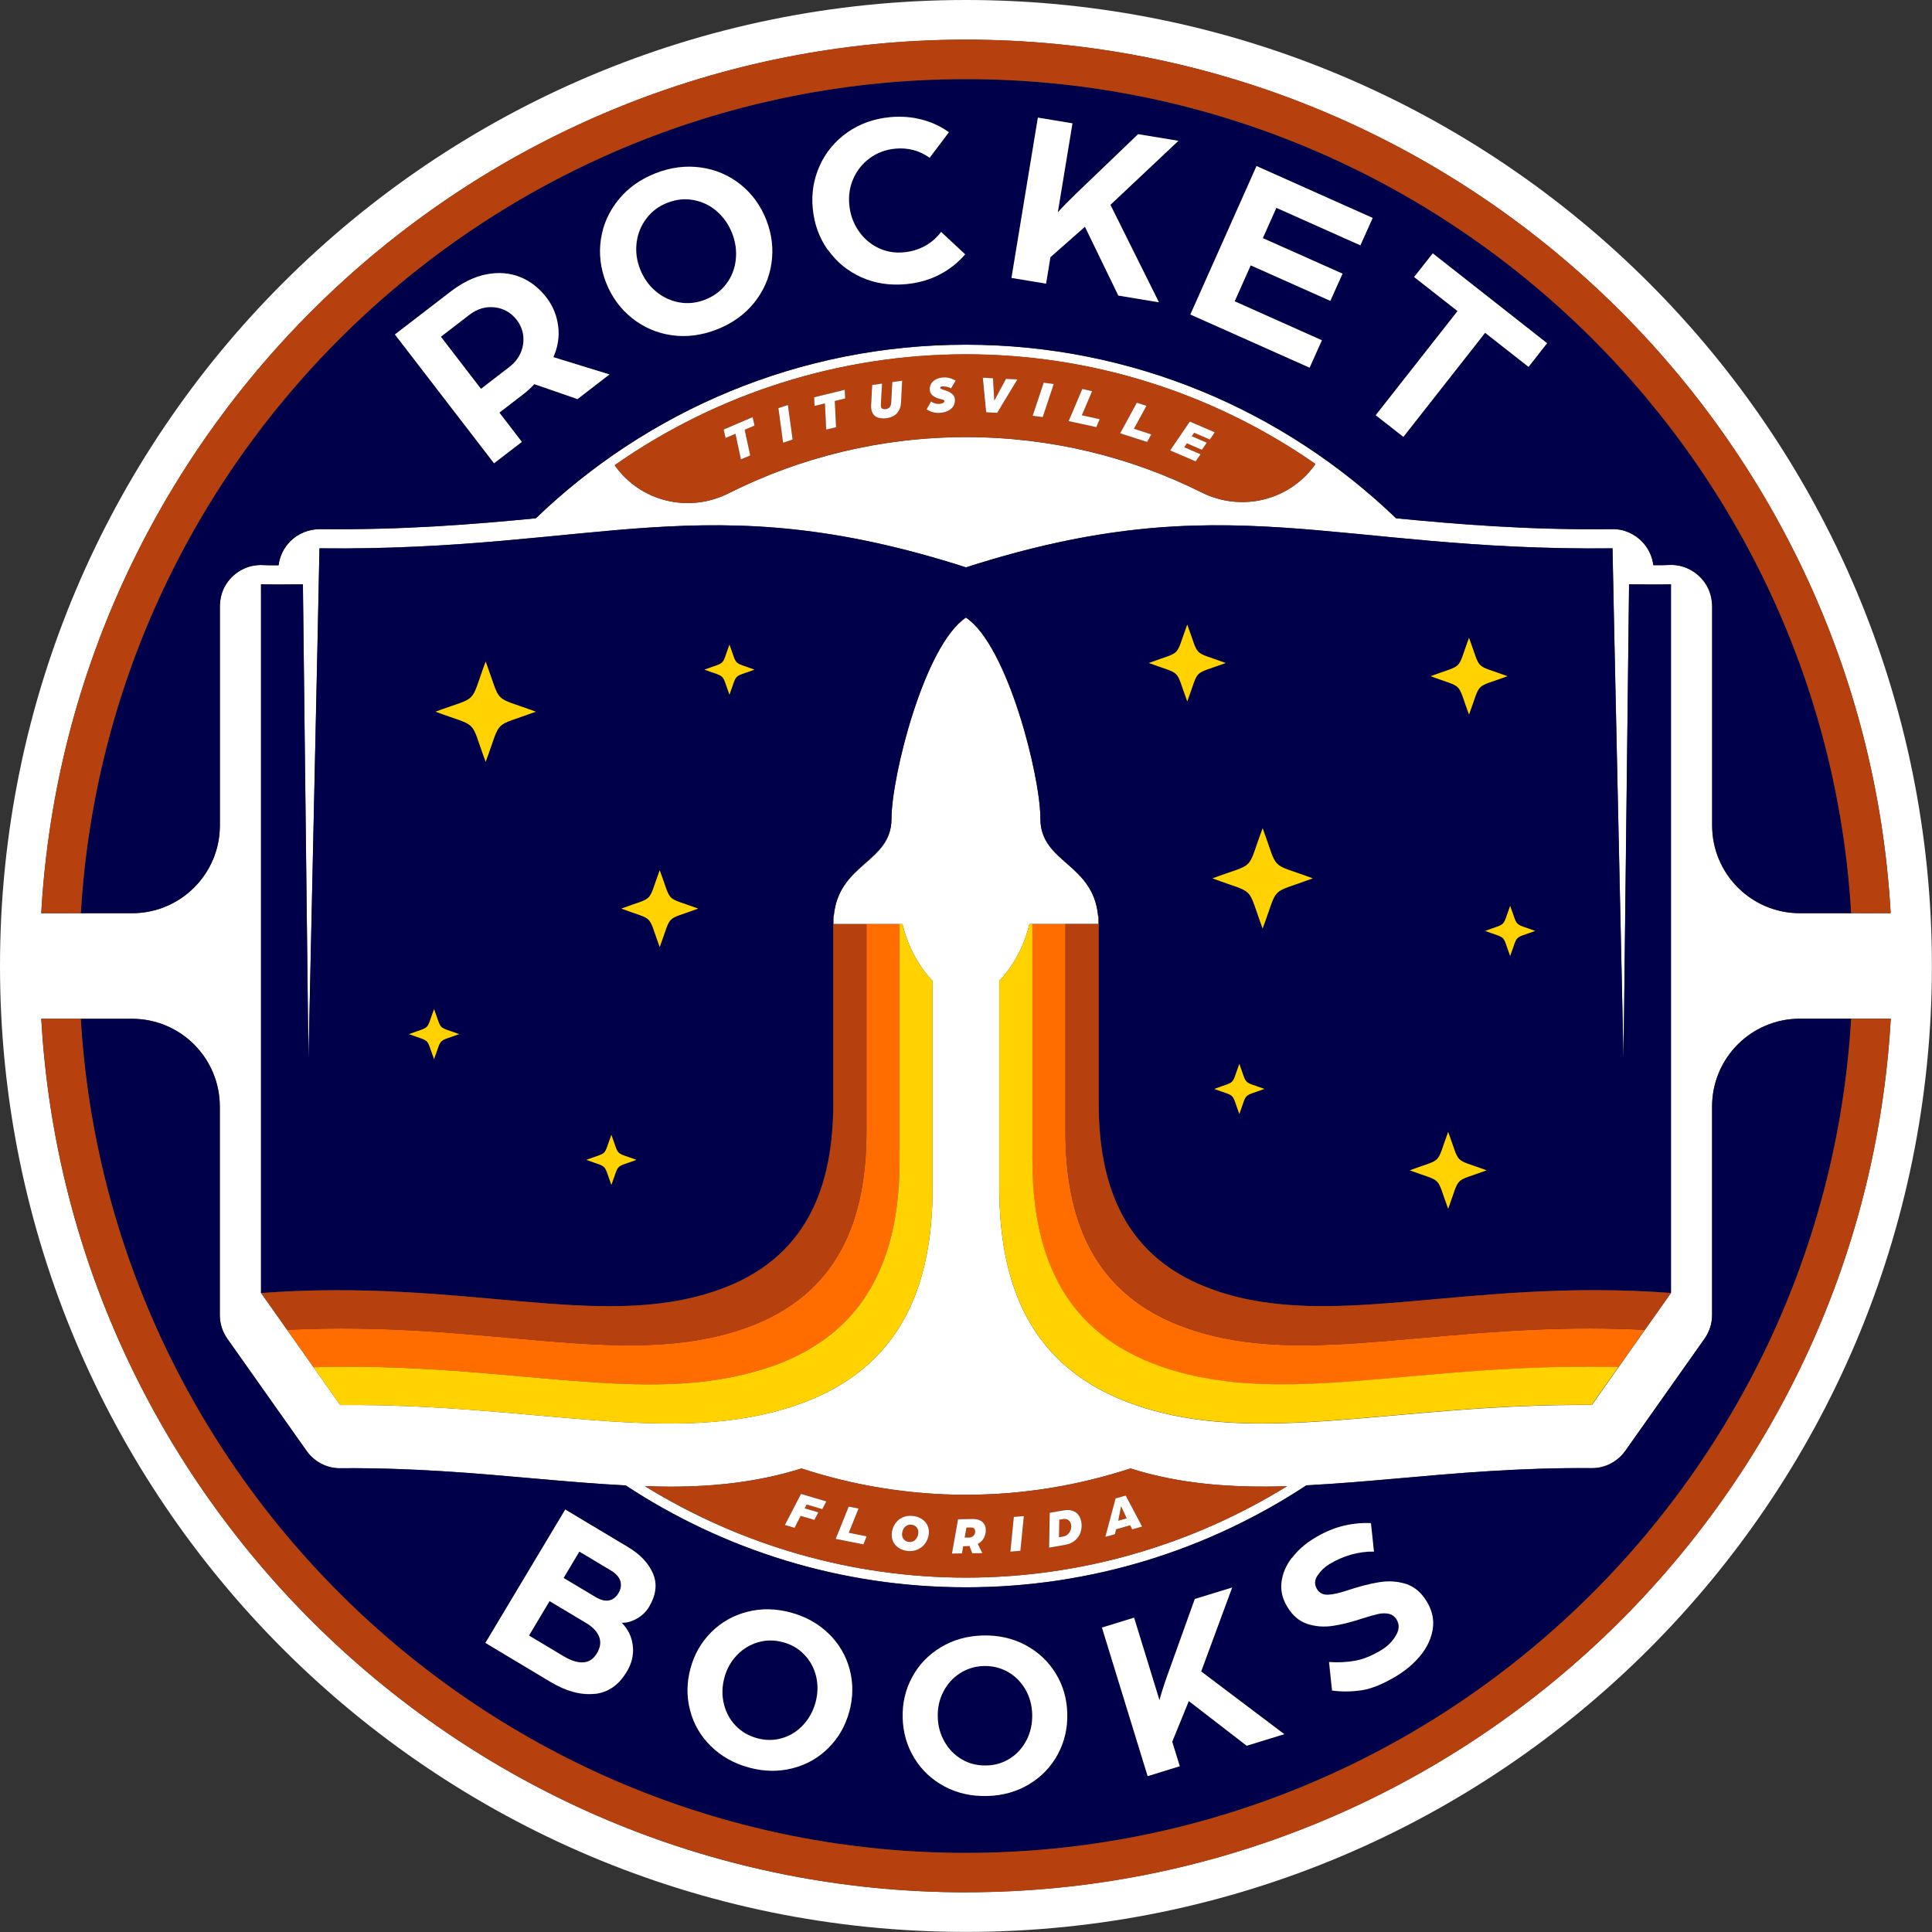 <svg viewBox="0 0 212.23 212.23" xmlns="http://www.w3.org/2000/svg" data-name="Layer 2" id="Layer_2">
  <rect x="0" y="0" width="212.23" height="212.23" fill="#333333" stroke="none"/>
  <defs>
    <style>
      .cls-1 {
        fill: #00004a;
      }

      .cls-2 {
        fill: #ffd200;
      }

      .cls-3 {
        fill: #ff6c00;
      }

      .cls-4 {
        fill: #fff;
      }

      .cls-5 {
        fill: #b6410e;
      }

      .cls-6 {
        fill: #000034;
      }
    </style>
  </defs>
  <g data-name="Layer 2" id="Layer_2-2">
    <g>
      <path d="M106.11,0C47.51,0,0,47.51,0,106.11s47.51,106.11,106.11,106.11,106.11-47.51,106.11-106.11S164.72,0,106.11,0ZM106.11,4.36c54.16,0,98.56,42.54,101.58,95.96h-9.98c-5.32,0-9.64-4.31-9.64-9.64v-23.98c0-.9-.22-1.81-.72-2.56-.91-1.39-2.47-2.18-4.08-2.07-.29.02-.91.02-1.61.02h-.05c-.21-1.72-1.41-3.25-3.25-3.8-.4-.12-.82-.16-1.24-.16h-.05c-9.31.11-16.95-.54-23.72-1.19-12.27-11.8-28.92-19.07-47.25-19.07s-34.97,7.27-47.25,19.07c-6.77.65-14.41,1.29-23.72,1.19-1.21.01-2.37.46-3.23,1.31-.73.72-1.18,1.65-1.31,2.66-.75,0-1.36,0-1.66-.02-1.74-.11-3.42.8-4.28,2.41-.36.67-.51,1.43-.51,2.19v24c0,5.32-4.31,9.64-9.63,9.64H4.53C7.55,46.9,51.95,4.36,106.11,4.36ZM124.78,154.36c-11.74-4.01-15.01-13.4-15.01-23.94v-22.68s2.4-2.29,3.31-6.24h7.59c0-.3-.02-.59-.04-.86-.53-5.83-6.34-6.04-6.34-10.68s-3.62-19.08-8.18-22.12c-4.56,3.04-8.18,17.26-8.18,22.12s-5.8,4.85-6.34,10.67c-.03.28-.04.57-.04.88h7.59c.91,3.95,3.31,6.24,3.31,6.24v22.68c0,10.54-3.27,19.93-15.01,23.94-13.52,4.62-28.57-.21-50.07-.03l-2.93-4.15-2.9-4.11-2.86-4.05v-77.86c.79.05,2.94.03,4.6.01l.61,52.22s1.21-55.12,1.21-56.17c30.76.34,42.3-7.13,71.02,2.09,28.72-9.22,40.26-1.75,71.02-2.09,0,1.05,1.21,56.17,1.21,56.17l.61-52.22c1.66.02,3.81.03,4.6-.01v77.86h0s-2.86,4.05-2.86,4.05l-2.9,4.11-2.93,4.15c-21.5-.18-36.55,4.65-50.07.03ZM73.6,163.31c5,0,9.76-.53,14.44-2,5.69,1.86,11.76,2.89,18.07,2.89s12.38-1.03,18.07-2.89c5.53,1.74,11.18,2.14,17.2,1.95-10.58,6.53-22.78,10.04-35.27,10.04s-24.69-3.52-35.28-10.05c.93.03,1.85.06,2.76.06ZM144.5,50.97c-2.8,4.02-8.11,5.32-12.5,3.13-7.8-3.89-16.59-6.08-25.89-6.08s-18.24,2.23-26.09,6.18c-4.37,2.2-9.69.91-12.5-3.09,11.3-7.93,24.78-12.18,38.59-12.18s27.12,4.2,38.39,12.05h0ZM106.11,207.87c-54.16,0-98.56-42.54-101.58-95.96h9.98c5.32,0,9.64,4.31,9.64,9.64v22.9c0,.94.29,1.85.83,2.61l8.7,12.31c.86,1.21,2.25,1.95,3.74,1.91,7.84-.07,14.98.57,21.28,1.13,3.49.31,6.81.59,10.04.76,10.75,7.07,23.59,11.19,37.38,11.19s26.64-4.13,37.39-11.2c3.23-.17,6.55-.45,10.03-.76,6.3-.56,13.44-1.2,21.28-1.13,1.48.03,2.88-.7,3.74-1.92l8.69-12.3c.54-.76.83-1.68.83-2.61v-22.9c0-5.32,4.31-9.64,9.64-9.64h9.98c-3.02,53.42-47.42,95.96-101.58,95.96Z" class="cls-4"></path>
      <path d="M110.74,183.67c-.8-.46-1.69-.68-2.65-.66-.97.02-1.84.29-2.63.79-.79.5-1.4,1.18-1.83,2.02s-.64,1.77-.62,2.77c.02,1,.28,1.92.75,2.75.48.83,1.12,1.48,1.92,1.94.8.46,1.69.68,2.68.66.97-.02,1.84-.29,2.62-.79.78-.5,1.38-1.18,1.81-2.04.43-.85.63-1.78.6-2.78-.03-1-.27-1.91-.74-2.74-.47-.82-1.1-1.47-1.91-1.93Z" class="cls-1"></path>
      <path d="M72.05,32c.77.65,1.63,1.05,2.58,1.22.95.17,1.91.07,2.87-.31.94-.37,1.7-.94,2.29-1.71.59-.77.94-1.65,1.05-2.64.11-.99-.02-1.97-.4-2.95-.38-.98-.95-1.78-1.7-2.42s-1.61-1.05-2.56-1.22c-.95-.17-1.9-.07-2.84.3-.94.37-1.71.94-2.3,1.71-.59.78-.95,1.66-1.08,2.64-.13.99,0,1.97.38,2.94.38.98.96,1.79,1.72,2.43Z" class="cls-1"></path>
      <path d="M88.38,181.77c-.64-.67-1.42-1.14-2.35-1.39-.93-.25-1.85-.25-2.75,0-.9.26-1.68.73-2.33,1.42-.66.69-1.12,1.51-1.38,2.48-.26.97-.28,1.92-.06,2.85.22.93.65,1.74,1.29,2.41.64.67,1.43,1.14,2.38,1.39.93.25,1.84.25,2.73-.01.89-.26,1.66-.74,2.31-1.44.65-.7,1.11-1.53,1.37-2.5.26-.97.28-1.91.07-2.83-.21-.92-.64-1.72-1.28-2.39Z" class="cls-1"></path>
      <path d="M106.11,203.54c51.77,0,94.22-40.6,97.24-91.63h-5.64c-5.32,0-9.64,4.31-9.64,9.64v22.9c0,.94-.29,1.85-.83,2.61l-8.69,12.3c-.86,1.21-2.25,1.95-3.74,1.92-7.84-.07-14.98.57-21.28,1.13-3.49.31-6.81.59-10.03.76-10.75,7.07-23.59,11.2-37.39,11.2s-26.64-4.13-37.38-11.19c-3.23-.17-6.55-.45-10.04-.76-6.3-.56-13.44-1.2-21.28-1.13-1.49.03-2.88-.7-3.74-1.91l-8.7-12.31c-.54-.76-.83-1.68-.83-2.61v-22.9c0-5.32-4.31-9.64-9.64-9.64h-5.64c3.01,51.03,45.46,91.63,97.24,91.63ZM93.3,188c-.42,1.56-1.18,2.89-2.28,4-1.1,1.1-2.42,1.85-3.95,2.25-1.54.39-3.13.37-4.8-.08-1.66-.45-3.06-1.23-4.18-2.35-1.13-1.11-1.89-2.42-2.28-3.93-.39-1.51-.38-3.04.04-4.6.42-1.56,1.18-2.89,2.28-3.98,1.1-1.1,2.41-1.84,3.95-2.24,1.53-.39,3.13-.37,4.8.08,1.66.45,3.06,1.23,4.18,2.35,1.13,1.11,1.89,2.42,2.28,3.92.4,1.5.38,3.03-.04,4.59ZM116.19,192.72c-.74,1.37-1.79,2.47-3.15,3.28-1.36.82-2.9,1.24-4.62,1.29s-3.28-.31-4.68-1.06-2.5-1.79-3.31-3.12c-.81-1.33-1.23-2.81-1.27-4.42-.04-1.62.31-3.11,1.05-4.47.74-1.36,1.79-2.45,3.15-3.27,1.36-.82,2.9-1.24,4.62-1.29s3.28.31,4.68,1.06c1.4.75,2.5,1.78,3.31,3.11.81,1.32,1.23,2.79,1.27,4.41.04,1.62-.31,3.11-1.05,4.48ZM136.94,191.76l-6.36-4.91-1.82,4.47.83,2.69-3.53,1.09-5.02-16.32,3.53-1.09,2.79,9.07c.06-.24.17-.63.34-1.17.17-.54.34-1.02.48-1.43l3.06-8.52,4.1-1.26-3.4,9.21,9.13,6.89-4.13,1.27ZM150.56,167.33l.33,3.13c-.81-.02-1.65.09-2.5.33-.85.24-1.65.59-2.4,1.05-.51.31-.94.72-1.29,1.23-.35.51-.37,1.01-.07,1.51.27.44.67.64,1.21.62.54-.02,1.3-.2,2.27-.52,1.25-.41,2.38-.7,3.38-.86,1-.16,1.97-.09,2.9.19.93.29,1.69.92,2.28,1.9.61,1,.84,2.02.68,3.04-.16,1.02-.59,1.98-1.3,2.86-.71.88-1.58,1.64-2.61,2.27-1.51.92-2.83,1.46-3.95,1.62-1.12.16-2.18.16-3.2.02l-.33-3.13c.99.07,1.95.03,2.86-.14.92-.17,1.88-.56,2.9-1.18.68-.41,1.2-.94,1.58-1.58.38-.64.41-1.23.08-1.77-.21-.34-.5-.55-.86-.63-.36-.08-.75-.07-1.15.02-.4.09-.94.24-1.64.46-1.27.42-2.39.71-3.37.85-.98.15-1.91.07-2.79-.22-.88-.29-1.6-.91-2.18-1.85-.55-.9-.76-1.82-.65-2.75.12-.94.49-1.82,1.12-2.64.63-.83,1.42-1.53,2.38-2.12,1.06-.65,2.11-1.11,3.13-1.37,1.02-.26,2.07-.37,3.15-.33ZM62.09,165.83l6.92,4.14c1.33.79,2.23,1.76,2.72,2.89.49,1.13.34,2.35-.44,3.67-.32.53-.76.95-1.33,1.28-.57.32-1.13.48-1.67.46.7.68,1.1,1.52,1.22,2.5.12.98-.1,1.94-.66,2.87-.89,1.49-2.09,2.31-3.58,2.45-1.5.14-3.1-.3-4.8-1.32l-7.14-4.28,8.77-14.65Z" class="cls-1"></path>
      <path d="M64.07,182.61c.62-.04,1.13-.37,1.51-1,.39-.65.47-1.26.23-1.83-.23-.57-.71-1.07-1.43-1.5l-4-2.39-2.26,3.78,3.82,2.29c.8.48,1.51.7,2.14.66Z" class="cls-1"></path>
      <path d="M57.2,38.75c.26-.61.36-1.23.28-1.87-.07-.64-.31-1.21-.7-1.72-.63-.81-1.44-1.28-2.43-1.4-.99-.12-1.93.16-2.8.83l-3.12,2.4,4.4,5.72,3.1-2.39c.58-.45,1-.98,1.27-1.58Z" class="cls-1"></path>
      <path d="M66.89,175.81c.43-.08.78-.35,1.05-.8.27-.45.34-.9.21-1.33s-.48-.82-1.05-1.17l-3.46-2.07-1.73,2.89,3.53,2.11c.54.32,1.03.45,1.45.36Z" class="cls-1"></path>
      <path d="M106.11,8.69C54.34,8.69,11.89,49.29,8.88,100.31h5.64c5.32,0,9.64-4.31,9.64-9.64v-24c0-.76.16-1.52.51-2.19.87-1.62,2.54-2.52,4.28-2.41.29.02.91.03,1.66.02.12-1,.58-1.94,1.31-2.66.86-.85,2.02-1.3,3.23-1.31,9.31.1,16.95-.54,23.72-1.19,12.27-11.8,28.92-19.07,47.25-19.07s34.97,7.27,47.25,19.07c6.77.65,14.41,1.3,23.72,1.19h.05c.42,0,.84.04,1.24.16,1.84.56,3.04,2.08,3.25,3.8h.05c.7,0,1.32,0,1.61-.02,1.61-.11,3.17.68,4.08,2.07.5.76.72,1.66.72,2.56v23.98c0,5.32,4.31,9.64,9.64,9.64h5.64c-3.01-51.03-45.46-91.62-97.24-91.62ZM138.03,18.24l12.75,5.69-1.35,3.02-9.23-4.12-1.48,3.32,8.75,3.91-1.34,2.99-8.75-3.91-1.76,3.95,9.59,4.28-1.35,3.02-13.11-5.85,7.27-16.3ZM114.01,12.91l3.8.63-1.61,9.78c.16-.2.45-.51.87-.93.41-.42.79-.8,1.12-1.11l6.83-6.55,4.43.73-7.47,7.03,5.33,10.71-4.46-.74-3.67-7.56-3.79,3.34-.48,2.91-3.8-.63,2.9-17.61ZM90.08,18.18c.67-1.48,1.68-2.69,3.03-3.64,1.35-.95,2.92-1.51,4.71-1.68,1.21-.11,2.36-.03,3.47.27,1.11.29,2.1.76,2.97,1.39l-2.11,2.8c-1.13-.8-2.39-1.13-3.77-1-1.06.1-1.99.44-2.79,1.03-.8.58-1.4,1.33-1.81,2.23-.4.91-.55,1.88-.46,2.92.1,1.04.43,1.98.99,2.81.56.83,1.28,1.47,2.16,1.9.88.43,1.83.6,2.86.5.82-.08,1.59-.31,2.29-.69.7-.38,1.3-.9,1.79-1.55l2.64,2.46c-.8.92-1.74,1.67-2.83,2.23-1.09.56-2.3.91-3.64,1.04-1.79.17-3.44-.08-4.94-.76-1.5-.68-2.72-1.68-3.66-3.01-.94-1.33-1.49-2.85-1.65-4.55-.16-1.66.1-3.23.77-4.71ZM66.02,26.27c.24-1.6.88-3.05,1.93-4.33,1.04-1.29,2.4-2.26,4.08-2.91,1.68-.66,3.33-.87,4.97-.63s3.09.86,4.36,1.87c1.26,1.01,2.21,2.31,2.82,3.88.62,1.57.81,3.17.57,4.78-.24,1.61-.88,3.06-1.92,4.35-1.04,1.29-2.4,2.26-4.08,2.91-1.68.66-3.33.87-4.97.63-1.64-.24-3.09-.86-4.36-1.89-1.27-1.02-2.21-2.32-2.83-3.89-.62-1.57-.8-3.16-.56-4.76ZM43.38,36.75l6.07-4.67c1.35-1.04,2.69-1.69,4.01-1.94,1.32-.25,2.55-.15,3.67.3,1.13.45,2.09,1.2,2.88,2.23.72.93,1.15,1.98,1.3,3.14.15,1.16-.02,2.3-.52,3.43l6.16,1.9-3.51,2.71-4.74-1.64c-.41.43-.78.78-1.12,1.03l-2.73,2.1,2.47,3.21-3.06,2.35-10.89-14.15ZM167.91,40.3l-4.77-3.74-8.98,11.44-3.03-2.38,8.98-11.44-4.77-3.74,2.04-2.6,12.56,9.87-2.04,2.6Z" class="cls-1"></path>
      <path d="M8.88,100.31C11.89,49.29,54.34,8.69,106.11,8.69s94.22,40.6,97.24,91.62h4.34c-3.02-53.42-47.42-95.96-101.58-95.96S7.55,46.9,4.53,100.31h4.34Z" class="cls-5"></path>
      <path d="M203.35,111.91c-3.01,51.03-45.46,91.63-97.24,91.63S11.89,162.94,8.88,111.91h-4.34c3.02,53.42,47.42,95.96,101.58,95.96s98.56-42.54,101.58-95.96h-4.34Z" class="cls-5"></path>
      <path d="M54.85,45.33l2.73-2.1c.33-.26.71-.6,1.12-1.03l4.74,1.64,3.51-2.71-6.16-1.9c.5-1.13.67-2.27.52-3.43-.15-1.16-.58-2.2-1.3-3.14-.8-1.03-1.76-1.78-2.88-2.23-1.13-.45-2.35-.55-3.67-.3-1.32.25-2.66.9-4.01,1.94l-6.07,4.67,10.89,14.15,3.06-2.35-2.47-3.21ZM52.83,42.71l-4.4-5.72,3.12-2.4c.87-.67,1.81-.95,2.8-.83.99.12,1.8.58,2.43,1.4.39.51.62,1.08.7,1.72.07.64-.02,1.26-.28,1.87-.26.61-.69,1.14-1.27,1.58l-3.1,2.39Z" class="cls-4"></path>
      <path d="M69.41,34.93c1.27,1.02,2.72,1.65,4.36,1.89,1.64.24,3.3.02,4.97-.63,1.68-.66,3.04-1.63,4.08-2.91,1.04-1.29,1.68-2.73,1.92-4.35.24-1.61.05-3.2-.57-4.78-.62-1.57-1.56-2.87-2.82-3.88-1.27-1.01-2.72-1.64-4.36-1.87s-3.3-.02-4.97.63c-1.68.66-3.04,1.63-4.08,2.91-1.04,1.29-1.69,2.73-1.93,4.33-.24,1.6-.05,3.19.56,4.76.62,1.57,1.56,2.87,2.83,3.89ZM71.02,23.98c.59-.78,1.36-1.35,2.3-1.71.94-.37,1.89-.47,2.84-.3.95.17,1.81.57,2.56,1.22s1.32,1.45,1.7,2.42c.38.97.52,1.96.4,2.95-.11.99-.46,1.87-1.05,2.64-.58.77-1.35,1.34-2.29,1.71-.96.38-1.91.48-2.87.31-.95-.17-1.81-.58-2.58-1.22-.77-.65-1.34-1.46-1.72-2.43-.38-.97-.51-1.95-.38-2.94.13-.99.49-1.87,1.08-2.64Z" class="cls-4"></path>
      <path d="M90.95,27.44c.94,1.33,2.16,2.34,3.66,3.01,1.5.68,3.15.93,4.94.76,1.33-.13,2.55-.47,3.64-1.04,1.09-.56,2.03-1.31,2.83-2.23l-2.64-2.46c-.49.65-1.09,1.17-1.79,1.55-.7.38-1.46.61-2.29.69-1.02.1-1.98-.07-2.86-.5-.88-.43-1.6-1.07-2.16-1.9-.56-.83-.89-1.77-.99-2.81-.1-1.04.05-2.02.46-2.92.4-.9,1.01-1.65,1.81-2.23.8-.58,1.73-.93,2.79-1.03,1.39-.13,2.65.2,3.77,1l2.11-2.8c-.87-.64-1.86-1.1-2.97-1.39-1.11-.29-2.26-.38-3.47-.27-1.79.17-3.36.73-4.71,1.68-1.35.95-2.36,2.16-3.03,3.64-.67,1.48-.93,3.04-.77,4.71.16,1.7.71,3.22,1.65,4.55Z" class="cls-4"></path>
      <path d="M115.39,28.25l3.79-3.34,3.67,7.56,4.46.74-5.33-10.71,7.47-7.03-4.43-.73-6.83,6.55c-.33.32-.7.69-1.12,1.11-.41.42-.7.74-.87.93l1.61-9.78-3.8-.63-2.9,17.61,3.8.63.48-2.91Z" class="cls-4"></path>
      <polygon points="145.21 37.38 135.63 33.1 137.39 29.15 146.14 33.05 147.48 30.06 138.72 26.16 140.21 22.83 149.44 26.95 150.79 23.94 138.03 18.24 130.76 34.55 143.86 40.39 145.21 37.38" class="cls-4"></polygon>
      <polygon points="155.34 30.43 160.11 34.17 151.12 45.61 154.16 47.99 163.14 36.56 167.91 40.3 169.95 37.7 157.39 27.83 155.34 30.43" class="cls-4"></polygon>
      <path d="M67.53,51.1c2.81,4.01,8.13,5.29,12.5,3.09,7.84-3.95,16.71-6.18,26.09-6.18s18.1,2.19,25.89,6.08c4.38,2.19,9.7.89,12.5-3.13h0c-11.26-7.84-24.66-12.05-38.39-12.05s-27.28,4.26-38.59,12.18ZM82.41,50.03l-1.02.43-.61-2.82-1.08.46-.2-.93,3.18-1.36.2.93-1.08.46.61,2.82ZM86.02,48.63l-.51-3.8,1.05-.35.51,3.8-1.05.35ZM91.84,46.93l-1.07.26-.14-2.88-1.15.28-.05-.95,3.36-.82.05.95-1.15.28.14,2.88ZM98.97,44.21c-.02.46-.17.85-.43,1.16-.26.31-.66.5-1.18.57-.47.07-.85.01-1.14-.16-.29-.17-.47-.45-.52-.85-.02-.13-.02-.27-.02-.41l.12-2.23,1.08-.15-.12,2.18c0,.14,0,.24,0,.32.02.12.07.21.16.26.09.05.22.07.37.04.21-.03.36-.11.45-.24.09-.13.13-.3.15-.52l.12-2.2,1.08-.15-.12,2.39ZM103.37,42.73c.05.03.12.05.19.08.08.03.13.04.16.05.22.07.41.14.57.22.16.08.3.19.42.33.12.14.19.32.2.54.01.3-.06.55-.22.76-.16.21-.37.37-.63.48-.26.11-.55.17-.86.19-.52.02-.98-.11-1.4-.4l.49-.86c.09.09.22.15.38.2.16.05.32.07.48.07.13,0,.27-.03.4-.08.14-.05.2-.13.2-.24,0-.05-.04-.1-.1-.12-.07-.03-.16-.06-.28-.08-.35-.07-.64-.19-.87-.37-.23-.18-.35-.41-.36-.69-.01-.26.05-.49.19-.69.14-.2.32-.35.56-.46.24-.11.49-.17.78-.18.45-.02.89.1,1.32.35l-.51.86c-.13-.08-.27-.14-.42-.17-.15-.03-.28-.05-.4-.04-.24.01-.36.06-.36.16,0,.05.03.08.08.11ZM130.7,46.31l2.74,1.18-.54.78-1.72-.74-.27.38,1.65.71-.53.78-1.65-.71-.29.43,1.79.77-.54.79-2.8-1.21,2.16-3.17ZM124.88,44.24l1.06.34-1.38,2.53,1.91.61-.46.83-2.96-.95,1.83-3.36ZM118.89,42.73l1.08.24-1.13,2.65,1.96.43-.38.88-3.04-.66,1.5-3.52ZM114.65,42.04l1.09.15-1.21,3.63-1.09-.15,1.21-3.63ZM109.08,41.55l.14,2.48,1.29-2.4,1.25.07-2.23,3.66-1.21-.06-.37-3.8,1.11.06Z" class="cls-5"></path>
      <path d="M65.27,186.08c1.5-.14,2.69-.95,3.58-2.45.56-.93.78-1.89.66-2.87-.12-.98-.53-1.81-1.22-2.5.54.02,1.1-.14,1.67-.46.57-.32,1.02-.75,1.33-1.28.78-1.31.93-2.53.44-3.67-.49-1.13-1.4-2.1-2.72-2.89l-6.92-4.14-8.77,14.65,7.14,4.28c1.7,1.02,3.3,1.46,4.8,1.32ZM63.64,170.44l3.46,2.07c.57.34.92.73,1.05,1.17s.06.88-.21,1.33c-.27.45-.62.72-1.05.8-.43.08-.91-.04-1.45-.36l-3.53-2.11,1.73-2.89ZM60.38,175.89l4,2.39c.72.43,1.2.93,1.43,1.5.23.57.15,1.18-.23,1.83-.38.63-.88.97-1.51,1-.63.04-1.34-.19-2.14-.66l-3.82-2.29,2.26-3.78Z" class="cls-4"></path>
      <path d="M91.06,179.49c-1.13-1.11-2.52-1.9-4.18-2.35-1.66-.45-3.26-.48-4.8-.08-1.54.4-2.85,1.14-3.95,2.24-1.1,1.1-1.86,2.42-2.28,3.98-.42,1.56-.44,3.09-.04,4.6.39,1.51,1.15,2.82,2.28,3.93,1.13,1.11,2.52,1.9,4.18,2.35,1.66.45,3.26.48,4.8.08,1.53-.39,2.85-1.14,3.95-2.25,1.1-1.1,1.86-2.44,2.28-4,.42-1.56.43-3.09.04-4.59-.4-1.5-1.16-2.81-2.28-3.92ZM89.59,187c-.26.97-.72,1.8-1.37,2.5-.65.7-1.42,1.18-2.31,1.44-.89.26-1.8.26-2.73.01-.95-.26-1.74-.72-2.38-1.39-.64-.67-1.07-1.48-1.29-2.41-.22-.93-.2-1.88.06-2.85.26-.97.72-1.79,1.38-2.48.66-.69,1.44-1.16,2.33-1.42.9-.26,1.81-.26,2.75,0,.93.25,1.72.71,2.35,1.39.64.67,1.06,1.47,1.28,2.39.21.92.19,1.87-.07,2.83Z" class="cls-4"></path>
      <path d="M112.66,180.72c-1.4-.75-2.96-1.1-4.68-1.06s-3.26.47-4.62,1.29c-1.36.82-2.41,1.9-3.15,3.27-.74,1.36-1.09,2.85-1.05,4.47.04,1.62.46,3.09,1.27,4.42.81,1.33,1.91,2.37,3.31,3.12s2.96,1.1,4.68,1.06,3.26-.47,4.62-1.29c1.36-.82,2.41-1.91,3.15-3.28.74-1.37,1.09-2.86,1.05-4.48-.04-1.62-.46-3.09-1.27-4.41-.81-1.32-1.91-2.36-3.31-3.11ZM112.79,191.11c-.43.85-1.03,1.53-1.81,2.04-.78.5-1.65.77-2.62.79-.98.02-1.88-.19-2.68-.66-.8-.46-1.44-1.11-1.92-1.94-.48-.83-.73-1.75-.75-2.75-.03-1,.18-1.92.62-2.77s1.05-1.52,1.83-2.02c.79-.5,1.66-.77,2.63-.79.97-.02,1.85.2,2.65.66.8.46,1.44,1.11,1.91,1.93.47.82.72,1.73.74,2.74.02,1-.18,1.93-.6,2.78Z" class="cls-4"></path>
      <path d="M135.35,174.39l-4.1,1.26-3.06,8.52c-.15.41-.31.89-.48,1.43-.17.54-.29.93-.34,1.17l-2.79-9.07-3.53,1.09,5.02,16.32,3.53-1.09-.83-2.69,1.82-4.47,6.36,4.91,4.13-1.27-9.13-6.89,3.4-9.21Z" class="cls-4"></path>
      <path d="M141.9,171.14c-.63.83-1,1.71-1.12,2.64-.12.94.1,1.85.65,2.75.58.95,1.3,1.56,2.18,1.85.88.29,1.8.36,2.79.22.98-.14,2.1-.43,3.37-.85.69-.22,1.24-.37,1.64-.46.4-.09.78-.09,1.15-.02.36.08.65.29.86.63.33.54.3,1.13-.08,1.77-.38.64-.91,1.17-1.58,1.58-1.02.62-1.99,1.02-2.9,1.18-.92.17-1.87.21-2.86.14l.33,3.13c1.01.14,2.08.14,3.2-.02,1.12-.16,2.43-.7,3.95-1.62,1.03-.63,1.9-1.39,2.61-2.27.71-.88,1.14-1.84,1.3-2.86.16-1.02-.07-2.04-.68-3.04-.59-.97-1.36-1.61-2.28-1.9-.93-.29-1.89-.35-2.9-.19-1,.16-2.13.45-3.38.86-.97.33-1.73.5-2.27.52-.54.02-.95-.18-1.21-.62-.3-.49-.28-1,.07-1.51.35-.51.78-.92,1.29-1.23.75-.46,1.55-.81,2.4-1.05.85-.24,1.68-.35,2.5-.33l-.33-3.13c-1.08-.04-2.12.07-3.15.33-1.02.26-2.07.72-3.13,1.37-.96.59-1.75,1.29-2.38,2.12Z" class="cls-4"></path>
      <polygon points="82.68 45.82 79.5 47.18 79.7 48.11 80.79 47.65 81.39 50.46 82.41 50.03 81.8 47.21 82.88 46.75 82.68 45.82" class="cls-4"></polygon>
      <polygon points="85.51 44.83 86.02 48.63 87.07 48.28 86.55 44.49 85.51 44.83" class="cls-4"></polygon>
      <polygon points="92.79 42.82 89.43 43.64 89.48 44.59 90.62 44.31 90.76 47.19 91.84 46.93 91.7 44.05 92.84 43.77 92.79 42.82" class="cls-4"></polygon>
      <path d="M97.9,44.18c-.01.22-.06.39-.15.52-.09.13-.24.21-.45.24-.16.02-.28,0-.37-.04-.09-.05-.15-.14-.16-.26-.01-.07-.01-.18,0-.32l.12-2.18-1.08.15-.12,2.23c0,.14,0,.28.02.41.06.4.23.68.52.85.29.17.67.22,1.14.16.53-.07.92-.26,1.18-.57.26-.31.41-.69.43-1.16l.12-2.39-1.08.15-.12,2.2Z" class="cls-4"></path>
      <path d="M103.65,42.46c.12,0,.25,0,.4.04.15.03.29.09.42.17l.51-.86c-.43-.25-.87-.37-1.32-.35-.28.01-.54.07-.78.18-.24.11-.42.26-.56.46-.14.2-.2.43-.19.69.01.29.13.52.36.69.23.18.52.3.87.37.12.03.22.05.28.08.07.03.1.07.1.12,0,.11-.06.19-.2.24-.14.05-.27.08-.4.08-.15,0-.31-.02-.48-.07-.16-.05-.29-.12-.38-.2l-.49.86c.41.29.88.42,1.4.4.31-.01.6-.08.86-.19.26-.11.48-.27.63-.48.16-.21.23-.46.22-.76,0-.22-.07-.4-.2-.54-.12-.14-.26-.25-.42-.33-.16-.08-.35-.15-.57-.22-.03-.01-.09-.03-.16-.05-.08-.03-.14-.05-.19-.08-.05-.03-.08-.06-.08-.11,0-.1.12-.15.36-.16Z" class="cls-4"></path>
      <polygon points="109.54 45.35 111.76 41.68 110.51 41.62 109.22 44.02 109.08 41.55 107.96 41.49 108.33 45.29 109.54 45.35" class="cls-4"></polygon>
      <polygon points="115.75 42.19 114.65 42.04 113.44 45.67 114.54 45.82 115.75 42.19" class="cls-4"></polygon>
      <polygon points="120.8 46.05 118.84 45.62 119.97 42.97 118.89 42.73 117.39 46.26 120.43 46.92 120.8 46.05" class="cls-4"></polygon>
      <polygon points="126.47 47.72 124.56 47.1 125.94 44.58 124.88 44.24 123.05 47.6 126.01 48.55 126.47 47.72" class="cls-4"></polygon>
      <polygon points="131.88 49.9 130.09 49.13 130.38 48.7 132.03 49.41 132.56 48.63 130.91 47.92 131.18 47.54 132.9 48.28 133.44 47.49 130.7 46.31 128.54 49.48 131.34 50.68 131.88 49.9" class="cls-4"></polygon>
      <path d="M117.62,168.06c.06-.19.08-.38.05-.58-.04-.22-.14-.39-.3-.5-.16-.11-.35-.15-.58-.11l-.41.07-.04,1.93.5-.09c.18-.03.34-.11.48-.24.14-.13.24-.29.31-.48Z" class="cls-5"></path>
      <polygon points="123.16 165.48 122.85 167.05 123.78 166.78 123.16 165.48" class="cls-5"></polygon>
      <path d="M106.94,168.71c.13-.12.19-.28.19-.49,0-.13-.04-.23-.12-.31-.07-.08-.19-.12-.34-.12h-.49s-.2,1.11-.2,1.11h.49c.19-.01.34-.07.47-.19Z" class="cls-5"></path>
      <path d="M141.38,163.26c-6.02.19-11.67-.21-17.2-1.95-5.69,1.86-11.76,2.89-18.07,2.89s-12.38-1.03-18.07-2.89c-4.68,1.47-9.44,2-14.44,2-.91,0-1.84-.03-2.76-.06,10.59,6.54,22.79,10.05,35.28,10.05s24.69-3.51,35.27-10.04ZM122.56,164.6l1.11-.31,1.8,3.4-1.09.31-.22-.45-1.53.44-.13.54-1.06.3,1.13-4.23ZM115.3,166.18l1.5-.26c.54-.09.98-.03,1.33.19.34.22.56.6.65,1.12.06.36.04.71-.08,1.07-.11.35-.32.66-.61.91s-.66.42-1.1.5l-1.77.31.07-3.83ZM111.37,166.63l1.1-.1-.38,3.81-1.1.1.38-3.81ZM90.33,165.78l-1.72-.51-.22.41,1.5.44-.43.83-1.5-.44-.68,1.31-1.06-.31,1.77-3.4,2.78.82-.44.85ZM94.85,169.65l-3.05-.6,1.43-3.55,1.09.21-1.08,2.67,1.97.39-.36.88ZM101.64,169.52c-.21.3-.49.53-.82.68-.33.15-.69.21-1.08.18-.39-.04-.73-.15-1.01-.33-.28-.18-.49-.42-.63-.7-.14-.28-.19-.6-.15-.93.04-.39.16-.74.37-1.04.21-.3.48-.53.81-.69.33-.15.69-.21,1.08-.17.38.04.71.15,1,.32.29.18.5.41.64.7.14.29.2.61.16.95-.04.39-.16.73-.38,1.03ZM105.67,170.63l-1.1.02.67-3.77,1.57-.03c.47,0,.84.1,1.09.31.25.21.39.51.39.9,0,.28-.06.56-.19.84-.13.28-.36.51-.69.69l.5,1.01-1.11.02-.3-.8s-.05,0-.1,0c-.05,0-.12,0-.21,0h-.38s-.14.8-.14.8Z" class="cls-5"></path>
      <path d="M100.09,167.51c-.17-.02-.32.01-.46.09-.14.08-.26.19-.36.34-.09.15-.15.32-.17.52-.02.25.03.46.17.64s.33.28.58.3c.27.03.5-.05.69-.22.19-.18.29-.41.32-.71.02-.25-.03-.46-.17-.64-.14-.18-.34-.28-.61-.3Z" class="cls-5"></path>
      <polygon points="86.22 167.52 87.28 167.83 87.95 166.52 89.46 166.96 89.89 166.13 88.39 165.69 88.61 165.27 90.33 165.78 90.77 164.93 87.99 164.11 86.22 167.52" class="cls-4"></polygon>
      <polygon points="94.31 165.71 93.23 165.5 91.8 169.05 94.85 169.65 95.2 168.77 93.24 168.38 94.31 165.71" class="cls-4"></polygon>
      <path d="M101.22,166.84c-.29-.18-.62-.29-1-.32-.39-.04-.75.02-1.08.17-.33.15-.6.38-.81.69-.21.3-.33.65-.37,1.04-.03.34.02.65.15.93.14.28.35.52.63.7.28.18.62.29,1.01.33.38.04.74-.02,1.08-.18.33-.15.61-.38.82-.68.21-.3.34-.64.38-1.03.03-.35-.02-.66-.16-.95-.14-.29-.35-.52-.64-.7ZM100.54,169.16c-.19.18-.42.25-.69.22-.25-.02-.44-.13-.58-.3s-.2-.39-.17-.64c.02-.2.08-.37.17-.52.09-.15.21-.26.36-.34.14-.08.3-.1.46-.09.27.03.47.13.61.3.14.18.2.39.17.64-.03.3-.14.53-.32.71Z" class="cls-4"></path>
      <path d="M106.4,169.83c.05,0,.09,0,.1,0l.3.8,1.11-.02-.5-1.01c.33-.18.56-.41.69-.69.13-.28.2-.56.19-.84,0-.38-.14-.68-.39-.9-.26-.21-.62-.32-1.09-.31l-1.57.03-.67,3.77,1.1-.02.14-.79h.38c.09,0,.16-.01.21-.02ZM106.17,167.8h.49c.15-.01.26.03.34.11.08.08.11.18.12.31,0,.21-.06.37-.19.49-.13.12-.28.18-.47.19h-.49s.2-1.1.2-1.1Z" class="cls-4"></path>
      <polygon points="112.47 166.54 111.37 166.63 110.99 170.45 112.09 170.35 112.47 166.54" class="cls-4"></polygon>
      <path d="M118.1,169.21c.29-.26.5-.56.61-.91.11-.35.14-.71.08-1.07-.09-.52-.31-.89-.65-1.12-.34-.22-.79-.29-1.33-.19l-1.5.26-.07,3.83,1.77-.31c.44-.08.81-.24,1.1-.5ZM116.33,168.87l.04-1.93.41-.07c.23-.04.42,0,.58.11.16.11.26.28.3.5.03.2.02.39-.05.58-.07.19-.17.35-.31.48-.14.13-.3.21-.48.24l-.5.09Z" class="cls-4"></path>
      <path d="M122.62,167.99l1.53-.44.22.45,1.09-.31-1.8-3.4-1.11.31-1.13,4.23,1.06-.3.13-.54ZM123.16,165.48l.61,1.31-.93.26.31-1.57Z" class="cls-4"></path>
      <path d="M120.69,121.15c0,9.07,2.79,17.15,12.79,20.61,13.01,4.49,27.68-1.4,50.07.28v-77.86c-.79.05-2.94.03-4.6.01l-.61,52.22s-1.21-55.12-1.21-56.17c-30.76.34-42.3-7.13-71.02,2.09-28.72-9.22-40.26-1.75-71.02-2.09,0,1.05-1.21,56.17-1.21,56.17l-.61-52.22c-1.66.02-3.81.03-4.6-.01v77.86c22.39-1.67,37.06,4.21,50.07-.28,10.01-3.45,12.79-11.53,12.79-20.61v-20.52h.06c.53-5.81,6.34-6.03,6.34-10.67s3.62-19.08,8.18-22.12c4.56,3.04,8.18,17.26,8.18,22.12s5.81,4.85,6.34,10.68h.06s0,20.51,0,20.51ZM165.89,99.52c.9,2.43.32,1.85,2.75,2.75-2.43.9-1.85.32-2.75,2.75-.9-2.43-.32-1.85-2.75-2.75,2.43-.9,1.85-.32,2.75-2.75ZM161.37,78.51c-1.38-3.73-.49-2.84-4.22-4.22,3.73-1.38,2.84-.49,4.22-4.22,1.38,3.73.49,2.84,4.22,4.22-3.73,1.38-2.84.49-4.22,4.22ZM159.08,124.34c1.38,3.73.49,2.84,4.22,4.22-3.73,1.38-2.84.49-4.22,4.22-1.38-3.73-.49-2.84-4.22-4.22,3.73-1.38,2.84-.49,4.22-4.22ZM136.14,122.36c-.9-2.43-.32-1.85-2.75-2.75,2.43-.9,1.85-.32,2.75-2.75.9,2.43.32,1.85,2.75,2.75-2.43.9-1.85.32-2.75,2.75ZM138.7,90.97c1.81,4.87.64,3.71,5.51,5.51-4.87,1.81-3.71.64-5.51,5.51-1.81-4.87-.64-3.71-5.51-5.51,4.87-1.81,3.71-.64,5.51-5.51ZM130.42,68.61c1.38,3.73.49,2.84,4.22,4.22-3.73,1.38-2.84.49-4.22,4.22-1.38-3.73-.49-2.84-4.22-4.22,3.73-1.38,2.84-.49,4.22-4.22ZM47.68,116.34c-.9-2.43-.32-1.85-2.75-2.75,2.43-.9,1.85-.32,2.75-2.75.9,2.43.32,1.85,2.75,2.75-2.43.9-1.85.32-2.75,2.75ZM53.35,83.69c-1.81-4.87-.64-3.71-5.51-5.51,4.87-1.81,3.71-.64,5.51-5.51,1.81,4.87.64,3.71,5.51,5.51-4.87,1.81-3.71.64-5.51,5.51ZM67.16,130.16c-.9-2.43-.32-1.85-2.75-2.75,2.43-.9,1.85-.32,2.75-2.75.9,2.43.32,1.85,2.75,2.75-2.43.9-1.85.32-2.75,2.75ZM72.47,104.03c-1.38-3.73-.49-2.84-4.22-4.22,3.73-1.38,2.84-.49,4.22-4.22,1.38,3.73.49,2.84,4.22,4.22-3.73,1.38-2.84.49-4.22,4.22ZM80.13,76.31c-.9-2.43-.32-1.85-2.75-2.75,2.43-.9,1.85-.32,2.75-2.75.9,2.43.32,1.85,2.75,2.75-2.43.9-1.85.32-2.75,2.75Z" class="cls-1"></path>
      <path d="M90.55,147.12c.82-.6,1.58-1.24,2.26-1.92-.68.68-1.43,1.32-2.26,1.92Z" class="cls-6"></path>
      <path d="M81.65,145.96c-13.2,4.54-28.02-.98-50.11.12l2.9,4.11c3.31-.09,6.46-.06,9.47.06,1.35.05,2.66.12,3.96.2,1.29.08,2.56.17,3.8.27.62.05,1.24.1,1.84.15,8.52.71,15.88,1.61,22.63,1.01.55-.05,1.1-.11,1.64-.18.8-.1,1.59-.23,2.38-.38.19-.04.38-.07.56-.11.7-.15,1.4-.32,2.09-.51.58-.16,1.16-.34,1.74-.53.81-.28,1.57-.58,2.3-.91.42-.19.83-.39,1.22-.6.21-.11.41-.22.61-.33.35-.2.69-.41,1.02-.62.29-.19.58-.38.85-.58.82-.6,1.58-1.24,2.26-1.92.24-.24.46-.48.68-.73.55-.62,1.05-1.26,1.51-1.94.22-.32.42-.65.61-.99.76-1.3,1.36-2.68,1.83-4.14.29-.91.54-1.85.73-2.81.06-.29.11-.58.16-.87.06-.33.11-.66.15-1,.07-.53.13-1.06.18-1.6,0-.05,0-.11.01-.16.05-.58.09-1.17.11-1.77.03-.62.04-1.24.04-1.87v-25.82h0s-3.64-.01-3.64-.01v22.74c0,9.56-2.95,18.08-13.53,21.72Z" class="cls-3"></path>
      <path d="M98.82,101.51v25.82c0,.63-.01,1.25-.04,1.87-.02.6-.06,1.19-.11,1.77,0,.05,0,.11-.01.16-.05.54-.11,1.07-.18,1.6-.05.34-.1.67-.15,1-.05.29-.1.58-.16.87-.19.96-.44,1.9-.73,2.81-.47,1.45-1.07,2.84-1.83,4.14-.2.33-.4.66-.61.99-.45.67-.95,1.32-1.51,1.94-.22.25-.44.49-.68.73-.68.68-1.43,1.32-2.26,1.92-.28.2-.56.39-.85.58-.33.21-.67.42-1.02.62-.2.11-.4.23-.61.33-.39.21-.8.41-1.22.6-.73.33-1.49.64-2.3.91-.58.2-1.15.37-1.74.53-.69.19-1.39.36-2.09.51-.19.04-.37.08-.56.11-.78.15-1.58.28-2.38.38-.54.07-1.09.13-1.64.18-6.76.6-14.11-.3-22.63-1.01-.61-.05-1.22-.1-1.84-.15-1.24-.1-2.51-.19-3.8-.27-1.29-.08-2.61-.15-3.96-.2-3.01-.12-6.16-.16-9.47-.06l2.93,4.15c21.5-.18,36.55,4.65,50.07.03,11.74-4.01,15.01-13.4,15.01-23.94v-22.68s-2.4-2.3-3.31-6.24h-.33Z" class="cls-2"></path>
      <path d="M91.54,121.15c0,9.07-2.79,17.15-12.79,20.61-13.01,4.49-27.68-1.4-50.07.28l2.86,4.05c22.09-1.1,36.91,4.42,50.11-.12,10.59-3.64,13.53-12.16,13.53-21.72v-22.74h-3.63c0-.31.02-.6.04-.88h-.06s0,20.52,0,20.52Z" class="cls-5"></path>
      <path d="M113.4,101.51v25.82c0,4.08.51,7.99,1.87,11.44.21.53.44,1.05.69,1.56,1.38,2.8,3.39,5.24,6.25,7.17.52.35,1.07.68,1.64,1,.58.32,1.18.61,1.82.89s1.3.54,2,.78c.45.16.91.3,1.37.43.91.27,1.84.49,2.77.68.93.19,1.87.34,2.83.45,7.11.87,14.86-.08,23.92-.85.71-.06,1.42-.12,2.14-.17,1.16-.09,2.33-.17,3.53-.25.08,0,.16-.01.24-.01,1.23-.08,2.48-.14,3.75-.19,2.05-.08,4.16-.13,6.34-.12,1.05,0,2.13.02,3.22.05l2.9-4.11c-22.09-1.1-36.91,4.42-50.11-.12-10.59-3.64-13.53-12.16-13.53-21.72v-22.74h-3.64Z" class="cls-3"></path>
      <path d="M177.79,150.18c-1.09-.03-2.16-.05-3.22-.05-2.18,0-4.29.04-6.34.12-1.28.05-2.53.12-3.75.19-.08,0-.16,0-.24.01-1.2.08-2.38.16-3.53.25-.72.06-1.43.11-2.14.17-9.06.76-16.81,1.72-23.92.85-.95-.12-1.9-.27-2.83-.45-.93-.19-1.86-.41-2.77-.68-.46-.13-.91-.28-1.37-.43-.7-.24-1.36-.5-2-.78s-1.24-.58-1.82-.89c-.58-.32-1.12-.65-1.64-1-2.86-1.93-4.88-4.37-6.25-7.17-.25-.51-.48-1.03-.69-1.56-1.36-3.45-1.87-7.35-1.87-11.44v-25.82h0s-.33-.01-.33-.01c-.91,3.95-3.31,6.24-3.31,6.24v22.68c0,10.54,3.27,19.93,15.01,23.94,13.52,4.62,28.57-.21,50.07-.03l2.93-4.15Z" class="cls-2"></path>
      <path d="M130.58,145.96c13.2,4.54,28.02-.98,50.11.12l2.86-4.05h0c-22.39-1.67-37.06,4.21-50.07-.28-10.01-3.45-12.79-11.53-12.79-20.61v-20.51h-.06c.02.28.04.56.04.86h-3.63v22.74c0,9.56,2.95,18.08,13.53,21.72Z" class="cls-5"></path>
      <path d="M53.35,72.67c-1.81,4.87-.64,3.71-5.51,5.51,4.87,1.81,3.71.64,5.51,5.51,1.81-4.87.64-3.71,5.51-5.51-4.87-1.81-3.71-.64-5.51-5.51Z" class="cls-2"></path>
      <path d="M138.7,102c1.81-4.87.64-3.71,5.51-5.51-4.87-1.81-3.71-.64-5.51-5.51-1.81,4.87-.64,3.71-5.51,5.51,4.87,1.81,3.71.64,5.51,5.51Z" class="cls-2"></path>
      <path d="M72.47,95.59c-1.38,3.73-.49,2.84-4.22,4.22,3.73,1.38,2.84.49,4.22,4.22,1.38-3.73.49-2.84,4.22-4.22-3.73-1.38-2.84-.49-4.22-4.22Z" class="cls-2"></path>
      <path d="M161.37,70.06c-1.38,3.73-.49,2.84-4.22,4.22,3.73,1.38,2.84.49,4.22,4.22,1.38-3.73.49-2.84,4.22-4.22-3.73-1.38-2.84-.49-4.22-4.22Z" class="cls-2"></path>
      <path d="M130.42,77.05c1.38-3.73.49-2.84,4.22-4.22-3.73-1.38-2.84-.49-4.22-4.22-1.38,3.73-.49,2.84-4.22,4.22,3.73,1.38,2.84.49,4.22,4.22Z" class="cls-2"></path>
      <path d="M159.08,132.78c1.38-3.73.49-2.84,4.22-4.22-3.73-1.38-2.84-.49-4.22-4.22-1.38,3.73-.49,2.84-4.22,4.22,3.73,1.38,2.84.49,4.22,4.22Z" class="cls-2"></path>
      <path d="M80.13,70.81c-.9,2.43-.32,1.85-2.75,2.75,2.43.9,1.85.32,2.75,2.75.9-2.43.32-1.85,2.75-2.75-2.43-.9-1.85-.32-2.75-2.75Z" class="cls-2"></path>
      <path d="M67.16,124.66c-.9,2.43-.32,1.85-2.75,2.75,2.43.9,1.85.32,2.75,2.75.9-2.43.32-1.85,2.75-2.75-2.43-.9-1.85-.32-2.75-2.75Z" class="cls-2"></path>
      <path d="M165.89,105.01c.9-2.43.32-1.85,2.75-2.75-2.43-.9-1.85-.32-2.75-2.75-.9,2.43-.32,1.85-2.75,2.75,2.43.9,1.85.32,2.75,2.75Z" class="cls-2"></path>
      <path d="M136.14,116.87c-.9,2.43-.32,1.85-2.75,2.75,2.43.9,1.85.32,2.75,2.75.9-2.43.32-1.85,2.75-2.75-2.43-.9-1.85-.32-2.75-2.75Z" class="cls-2"></path>
      <path d="M47.68,110.85c-.9,2.43-.32,1.85-2.75,2.75,2.43.9,1.85.32,2.75,2.75.9-2.43.32-1.85,2.75-2.75-2.43-.9-1.85-.32-2.75-2.75Z" class="cls-2"></path>
    </g>
  </g>
</svg>